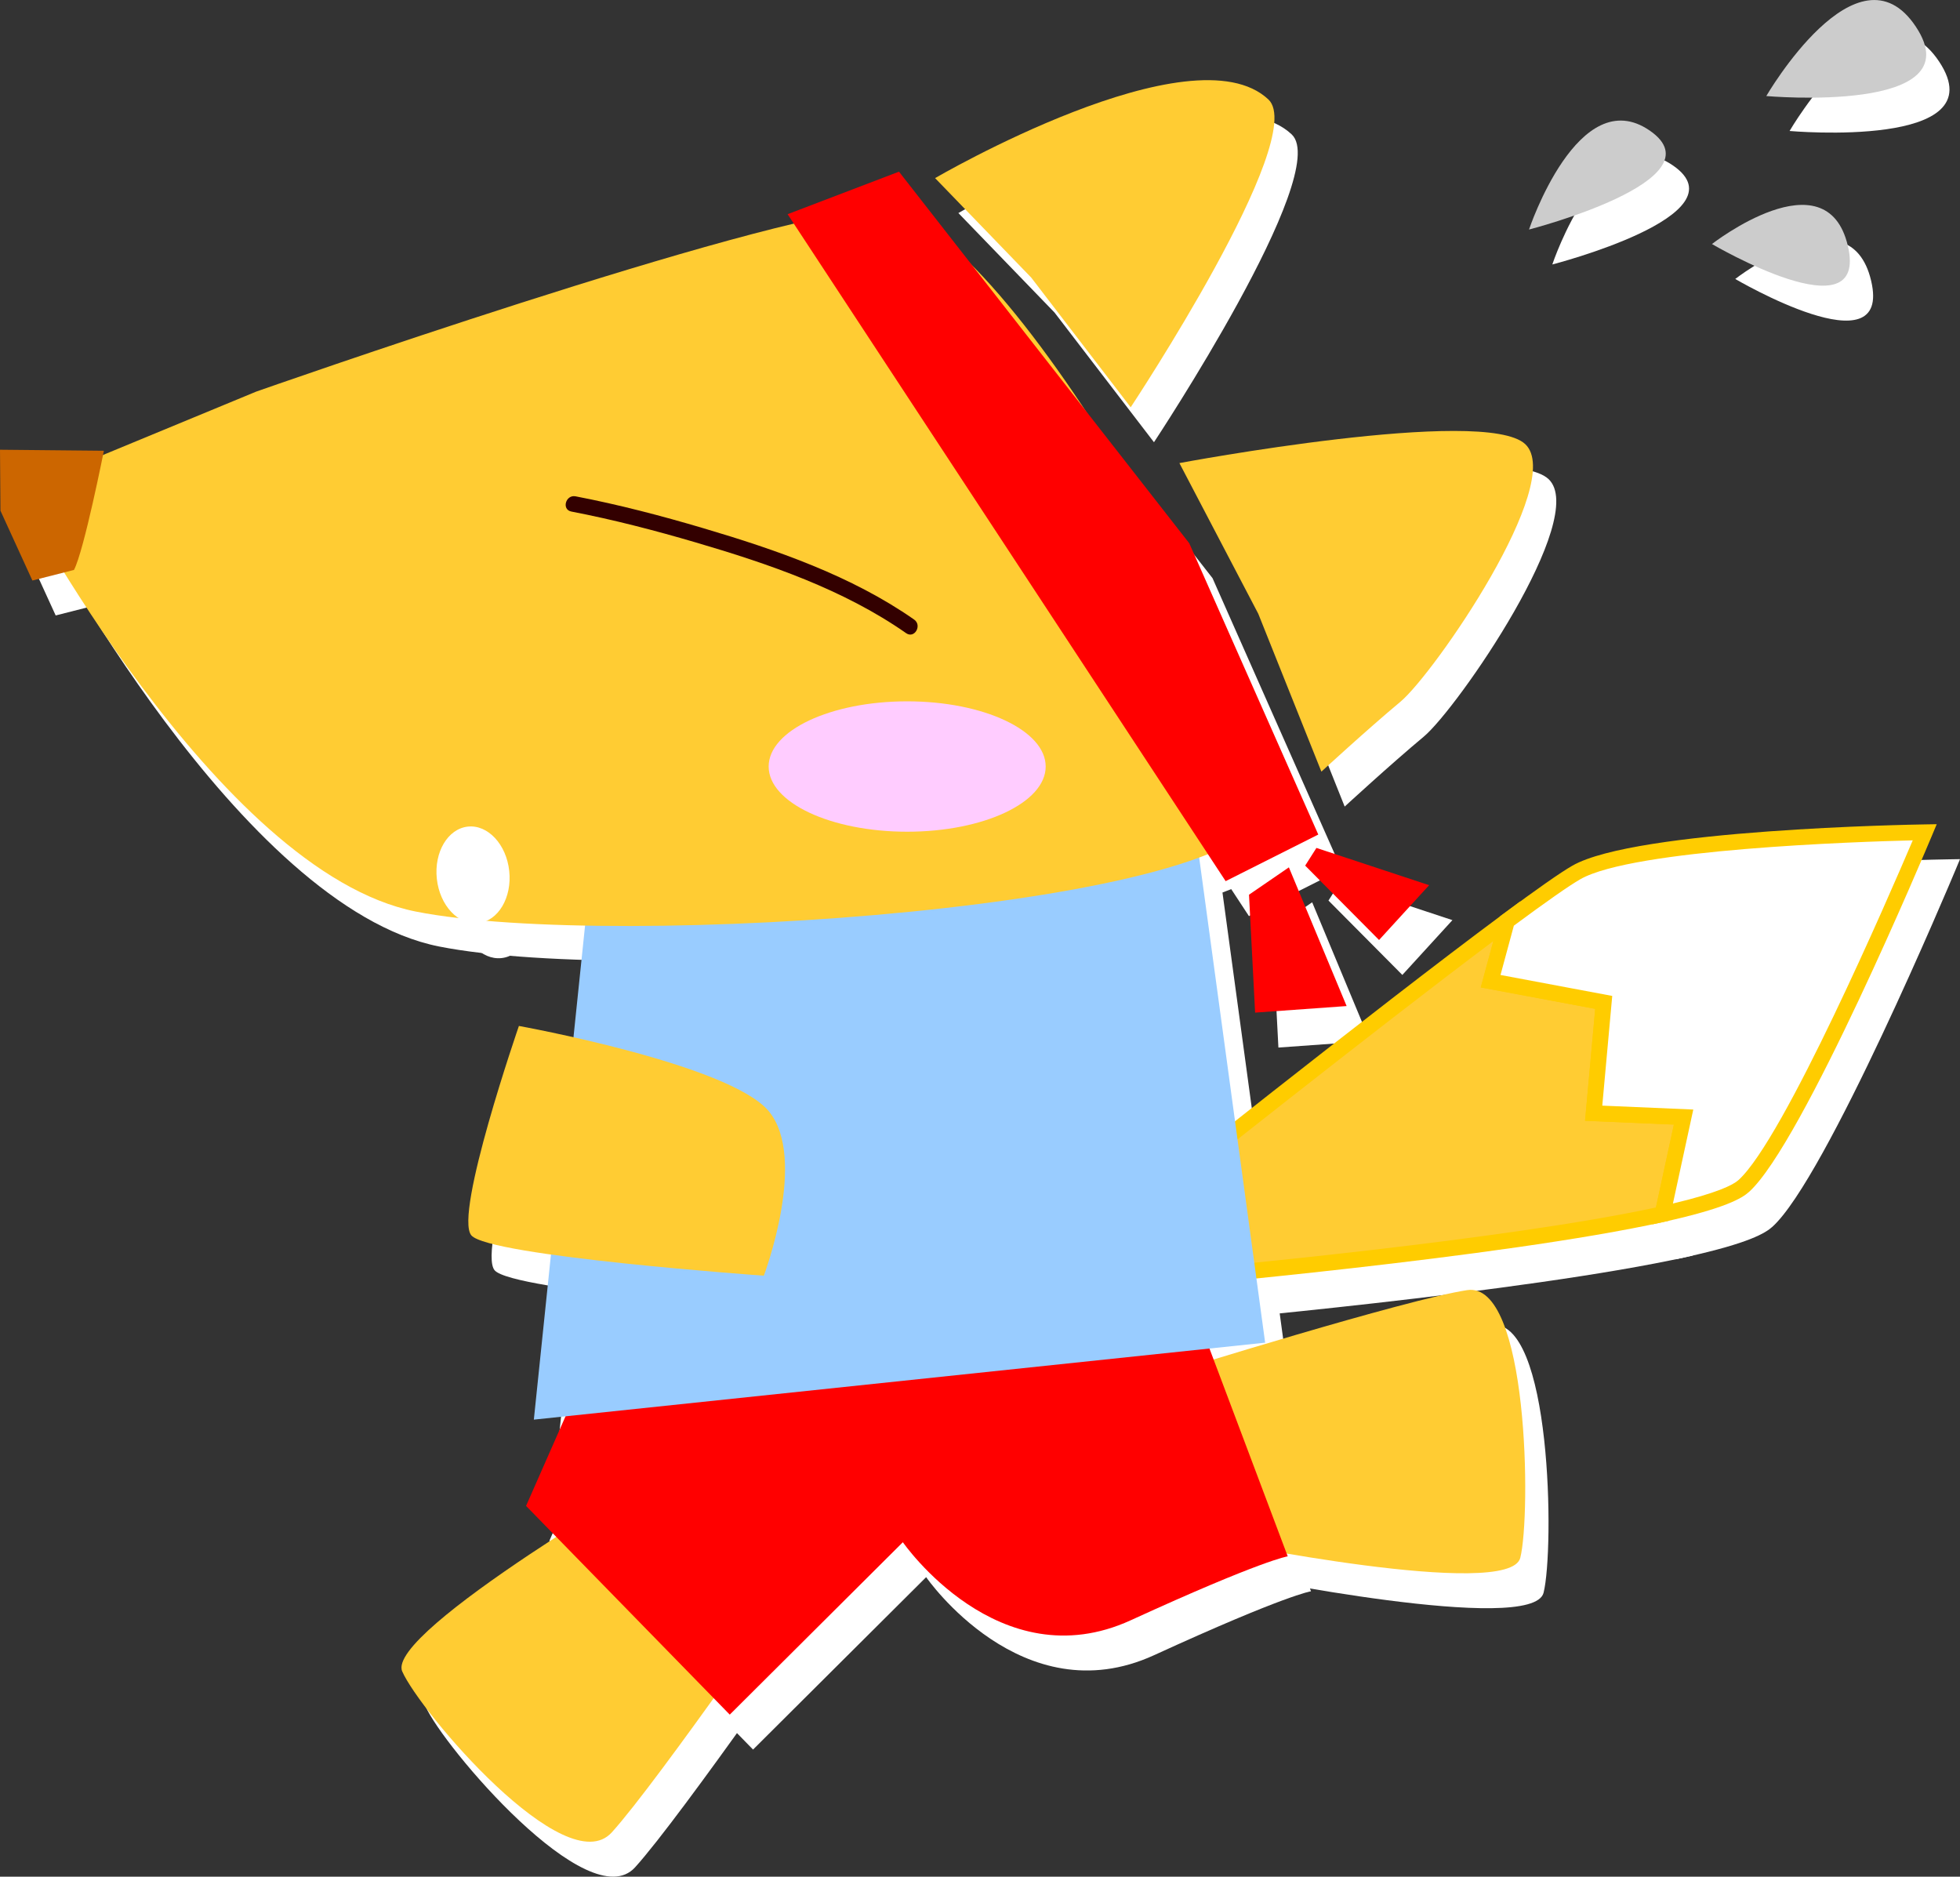 <svg xmlns="http://www.w3.org/2000/svg" width="168.313" height="161.148"><rect width="100%" height="100%" fill="#333333" stroke="none"/><g data-name="グループ 332"><g data-name="グループ 326" fill="#fff" transform="translate(-389.514 -1743.719)"><g data-name="グループ 324"><path data-name="パス 9784" d="M528.368 1842.311l.863-9.518-9.711-1.818 1.4-5.168c-10.937 8.113-31.408 24.443-31.408 24.443l1.387 6.381s29.337-2.546 43.387-5.663l1.8-8.326z"/><path data-name="パス 9785" d="M490.363 1857.357l-1.6-7.374.329-.263c.2-.163 20.6-16.43 31.427-24.457l1.568-1.163-1.718 6.344 9.595 1.8-.855 9.424 7.815.335-2.066 9.536-.423.094c-13.933 3.091-43.182 5.651-43.475 5.677zm-.1-6.839l1.17 5.385c4.188-.377 29.4-2.717 42.281-5.5l1.542-7.115-7.628-.326.872-9.613-9.827-1.839 1.079-3.982c-10.274 7.707-26.942 20.962-29.488 22.99z"/></g><g data-name="グループ 325"><path data-name="パス 9786" d="M526.881 1821.637c-1.071.614-3.222 2.139-5.961 4.17l-1.4 5.168 9.711 1.818-.863 9.518 7.721.331-1.8 8.326c3.508-.778 6.066-1.592 6.973-2.411 4.541-4.1 15.542-30.373 15.542-30.373s-24.577.386-29.923 3.453z"/><path data-name="パス 9787" d="M533.4 1851.859l1.858-8.575-7.628-.326.872-9.613-9.827-1.839 1.654-6.1.189-.14c3.027-2.246 5-3.625 6.026-4.214 5.436-3.118 29.237-3.527 30.248-3.542l1.036-.017-.4.956c-.451 1.078-11.112 26.463-15.713 30.614-.6.543-2.011 1.4-7.28 2.569zm-4.292-10.2l7.815.335-1.748 8.07c3.78-.9 5.154-1.584 5.631-2.015 3.894-3.513 12.936-24.411 14.964-29.17-4.722.117-24.031.748-28.551 3.34-.947.544-2.865 1.885-5.705 3.987l-1.146 4.233 9.595 1.8z"/></g><path data-name="パス 9788" d="M449 1872.726s-24.43 14.116-22.944 17.519 14.024 18.189 17.992 13.822 17-23.232 17-23.232z"/><path data-name="パス 9789" d="M495.983 1879.009s25.157 5.168 26.084 1.478.718-23.789-4.564-22.986-25.24 7.022-25.24 7.022z"/><path data-name="パス 9790" d="M442.34 1863.2l-5.652 12.831 17.493 17.922 14.865-14.805s8.227 11.9 19.575 6.7 13.475-5.486 13.475-5.486l-7.964-21.15z"/><path data-name="パス 9791" d="M441.936 1824.455l-4.579 44.167 62.8-6.609-6.366-46.809z"/><path data-name="パス 9792" d="M436.074 1834.816s18.053 3.259 21.447 7.31-.413 14.135-.413 14.135-23.611-1.665-25.12-3.465 4.086-17.98 4.086-17.98z"/><path data-name="パス 9793" d="M413.514 1780.347s42.924-15.106 53.342-15.7 34.5 42.931 33.32 51.444-55.8 12.3-72.943 8.905-34.292-36.141-34.292-36.141z"/><path data-name="パス 9794" d="M471.814 1762.013s22.094-12.895 28.624-6.752c3.5 3.292-11.828 26.432-11.828 26.432l-8.538-11.135z"/><path data-name="パス 9795" d="M504.987 1812.979l-5.42-13.558-6.773-12.937s26.2-4.918 29.7-1.626-7.835 19.712-10.72 22.119-6.787 6.002-6.787 6.002z"/><path data-name="パス 9796" d="M397.867 1795.659c.869-1.666 2.567-10.234 2.567-10.234l-8.92-.088.04 5.237 2.742 5.994z"/><path data-name="パス 9797" d="M440.579 1790.645c3.6.693 7.174 1.622 10.692 2.655 6.244 1.833 12.682 4.032 18.057 7.79.717.5 1.395-.673.685-1.17-5.38-3.761-11.842-5.99-18.088-7.84-3.613-1.071-7.282-2.03-10.985-2.742-.853-.164-1.218 1.142-.361 1.307z"/><path data-name="パス 9798" d="M435.244 1821.509c.246 2.289-.946 4.295-2.663 4.48s-3.308-1.521-3.555-3.81.946-4.295 2.663-4.48 3.311 1.521 3.555 3.81z"/><path data-name="パス 9799" d="M496.765 1822.383l-37.616-57.272 9.565-3.651 24.926 31.908 11.08 25.013z"/><path data-name="パス 9800" d="M504.561 1819.53l9.678 3.2-4.3 4.706-6.344-6.387z"/><path data-name="パス 9801" d="M498.771 1823.547l3.424-2.349 4.959 11.91-7.858.564z"/><path data-name="パス 9802" d="M522.817 1766.429s4.245-12.735 10.377-8.49-10.377 8.49-10.377 8.49z"/><path data-name="パス 9803" d="M538.526 1767.673s9.821-7.657 11.668.146-11.668-.146-11.668-.146z"/><path data-name="パス 9804" d="M543.193 1754.966s7.84-13.5 12.846-5.952-12.846 5.952-12.846 5.952z"/><ellipse data-name="楕円形 31" cx="11.895" cy="5.598" rx="11.895" ry="5.598" transform="translate(457.521 1806.942)"/></g><g data-name="グループ 331" transform="translate(-389.514 -1743.719)"><g data-name="グループ 329"><g data-name="グループ 327"><path data-name="パス 9805" d="M526.368 1839.311l.863-9.518-9.711-1.818 1.4-5.168c-10.937 8.113-31.408 24.443-31.408 24.443l1.387 6.381s29.337-2.546 43.387-5.663l1.8-8.326z" fill="#fc3"/><path data-name="パス 9806" d="M488.363 1854.357l-1.6-7.374.329-.263c.2-.163 20.6-16.43 31.427-24.457l1.568-1.163-1.718 6.344 9.595 1.8-.855 9.424 7.815.335-2.066 9.536-.423.094c-13.933 3.091-43.182 5.651-43.475 5.677zm-.1-6.839l1.17 5.385c4.188-.377 29.4-2.717 42.281-5.5l1.542-7.115-7.628-.326.872-9.613-9.827-1.839 1.079-3.982c-10.274 7.707-26.942 20.962-29.488 22.99z" fill="#fc0"/></g><g data-name="グループ 328"><path data-name="パス 9807" d="M524.881 1818.637c-1.071.614-3.222 2.139-5.961 4.17l-1.4 5.168 9.711 1.818-.863 9.518 7.721.331-1.8 8.326c3.508-.778 6.066-1.592 6.973-2.411 4.541-4.1 15.542-30.373 15.542-30.373s-24.577.386-29.923 3.453z" fill="#fff"/><path data-name="パス 9808" d="M531.4 1848.859l1.858-8.575-7.628-.326.872-9.613-9.827-1.839 1.654-6.1.189-.14c3.027-2.246 5-3.625 6.026-4.214 5.436-3.118 29.237-3.527 30.248-3.542l1.036-.017-.4.956c-.451 1.078-11.112 26.463-15.713 30.614-.6.543-2.011 1.4-7.28 2.569zm-4.292-10.2l7.815.335-1.748 8.07c3.78-.9 5.154-1.584 5.631-2.015 3.894-3.513 12.936-24.411 14.964-29.17-4.722.117-24.031.748-28.551 3.34-.947.544-2.865 1.885-5.705 3.987l-1.146 4.233 9.595 1.8z" fill="#fc0"/></g></g><path data-name="パス 9809" d="M447 1869.726s-24.43 14.116-22.944 17.519 14.024 18.189 17.992 13.822 17-23.232 17-23.232z" fill="#fc3"/><path data-name="パス 9810" d="M493.983 1876.009s25.157 5.168 26.084 1.478.718-23.789-4.564-22.986-25.24 7.022-25.24 7.022z" fill="#fc3"/><path data-name="パス 9811" d="M440.34 1860.2l-5.652 12.831 17.493 17.922 14.865-14.805s8.227 11.9 19.575 6.7 13.475-5.486 13.475-5.486l-7.964-21.15z" fill="red"/><path data-name="パス 9812" d="M439.936 1821.455l-4.579 44.167 62.8-6.609-6.366-46.809z" fill="#9cf"/><path data-name="パス 9813" d="M434.074 1831.816s18.053 3.259 21.447 7.31-.413 14.135-.413 14.135-23.611-1.665-25.12-3.465 4.086-17.98 4.086-17.98z" fill="#fc3"/><path data-name="パス 9814" d="M411.514 1777.347s42.924-15.106 53.342-15.7 34.5 42.931 33.32 51.444-55.8 12.3-72.943 8.905-34.292-36.141-34.292-36.141z" fill="#fc3"/><path data-name="パス 9815" d="M469.814 1759.013s22.094-12.895 28.624-6.752c3.5 3.292-11.828 26.432-11.828 26.432l-8.538-11.135z" fill="#fc3"/><path data-name="パス 9816" d="M502.987 1809.979l-5.42-13.558-6.773-12.937s26.2-4.918 29.7-1.626-7.835 19.712-10.72 22.119-6.787 6.002-6.787 6.002z" fill="#fc3"/><path data-name="パス 9817" d="M395.867 1792.659c.869-1.666 2.567-10.234 2.567-10.234l-8.92-.088.04 5.237 2.742 5.994z" fill="#c60"/><g data-name="グループ 330"><path data-name="パス 9818" d="M438.579 1787.645c3.6.693 7.174 1.622 10.692 2.655 6.244 1.833 12.682 4.032 18.057 7.79.717.5 1.395-.673.685-1.17-5.38-3.761-11.842-5.99-18.088-7.84-3.613-1.071-7.282-2.03-10.985-2.742-.853-.164-1.218 1.142-.361 1.307z" fill="#300"/></g><path data-name="パス 9819" d="M433.244 1818.509c.246 2.289-.946 4.295-2.663 4.48s-3.308-1.521-3.555-3.81.946-4.295 2.663-4.48 3.311 1.521 3.555 3.81z" fill="#fff"/><path data-name="パス 9820" d="M494.765 1819.383l-37.616-57.272 9.565-3.651 24.926 31.908 11.08 25.013z" fill="red"/><path data-name="パス 9821" d="M502.561 1816.53l9.678 3.2-4.3 4.706-6.344-6.387z" fill="red"/><path data-name="パス 9822" d="M496.771 1820.547l3.424-2.349 4.959 11.91-7.858.564z" fill="red"/><path data-name="パス 9823" d="M520.817 1763.429s4.245-12.735 10.377-8.49-10.377 8.49-10.377 8.49z" fill="#ccc"/><path data-name="パス 9824" d="M536.526 1764.673s9.821-7.657 11.668.146-11.668-.146-11.668-.146z" fill="#ccc"/><path data-name="パス 9825" d="M541.193 1751.966s7.84-13.5 12.846-5.952-12.846 5.952-12.846 5.952z" fill="#ccc"/><ellipse data-name="楕円形 32" cx="11.895" cy="5.598" rx="11.895" ry="5.598" transform="translate(455.521 1803.942)" fill="#fcf"/></g></g></svg>